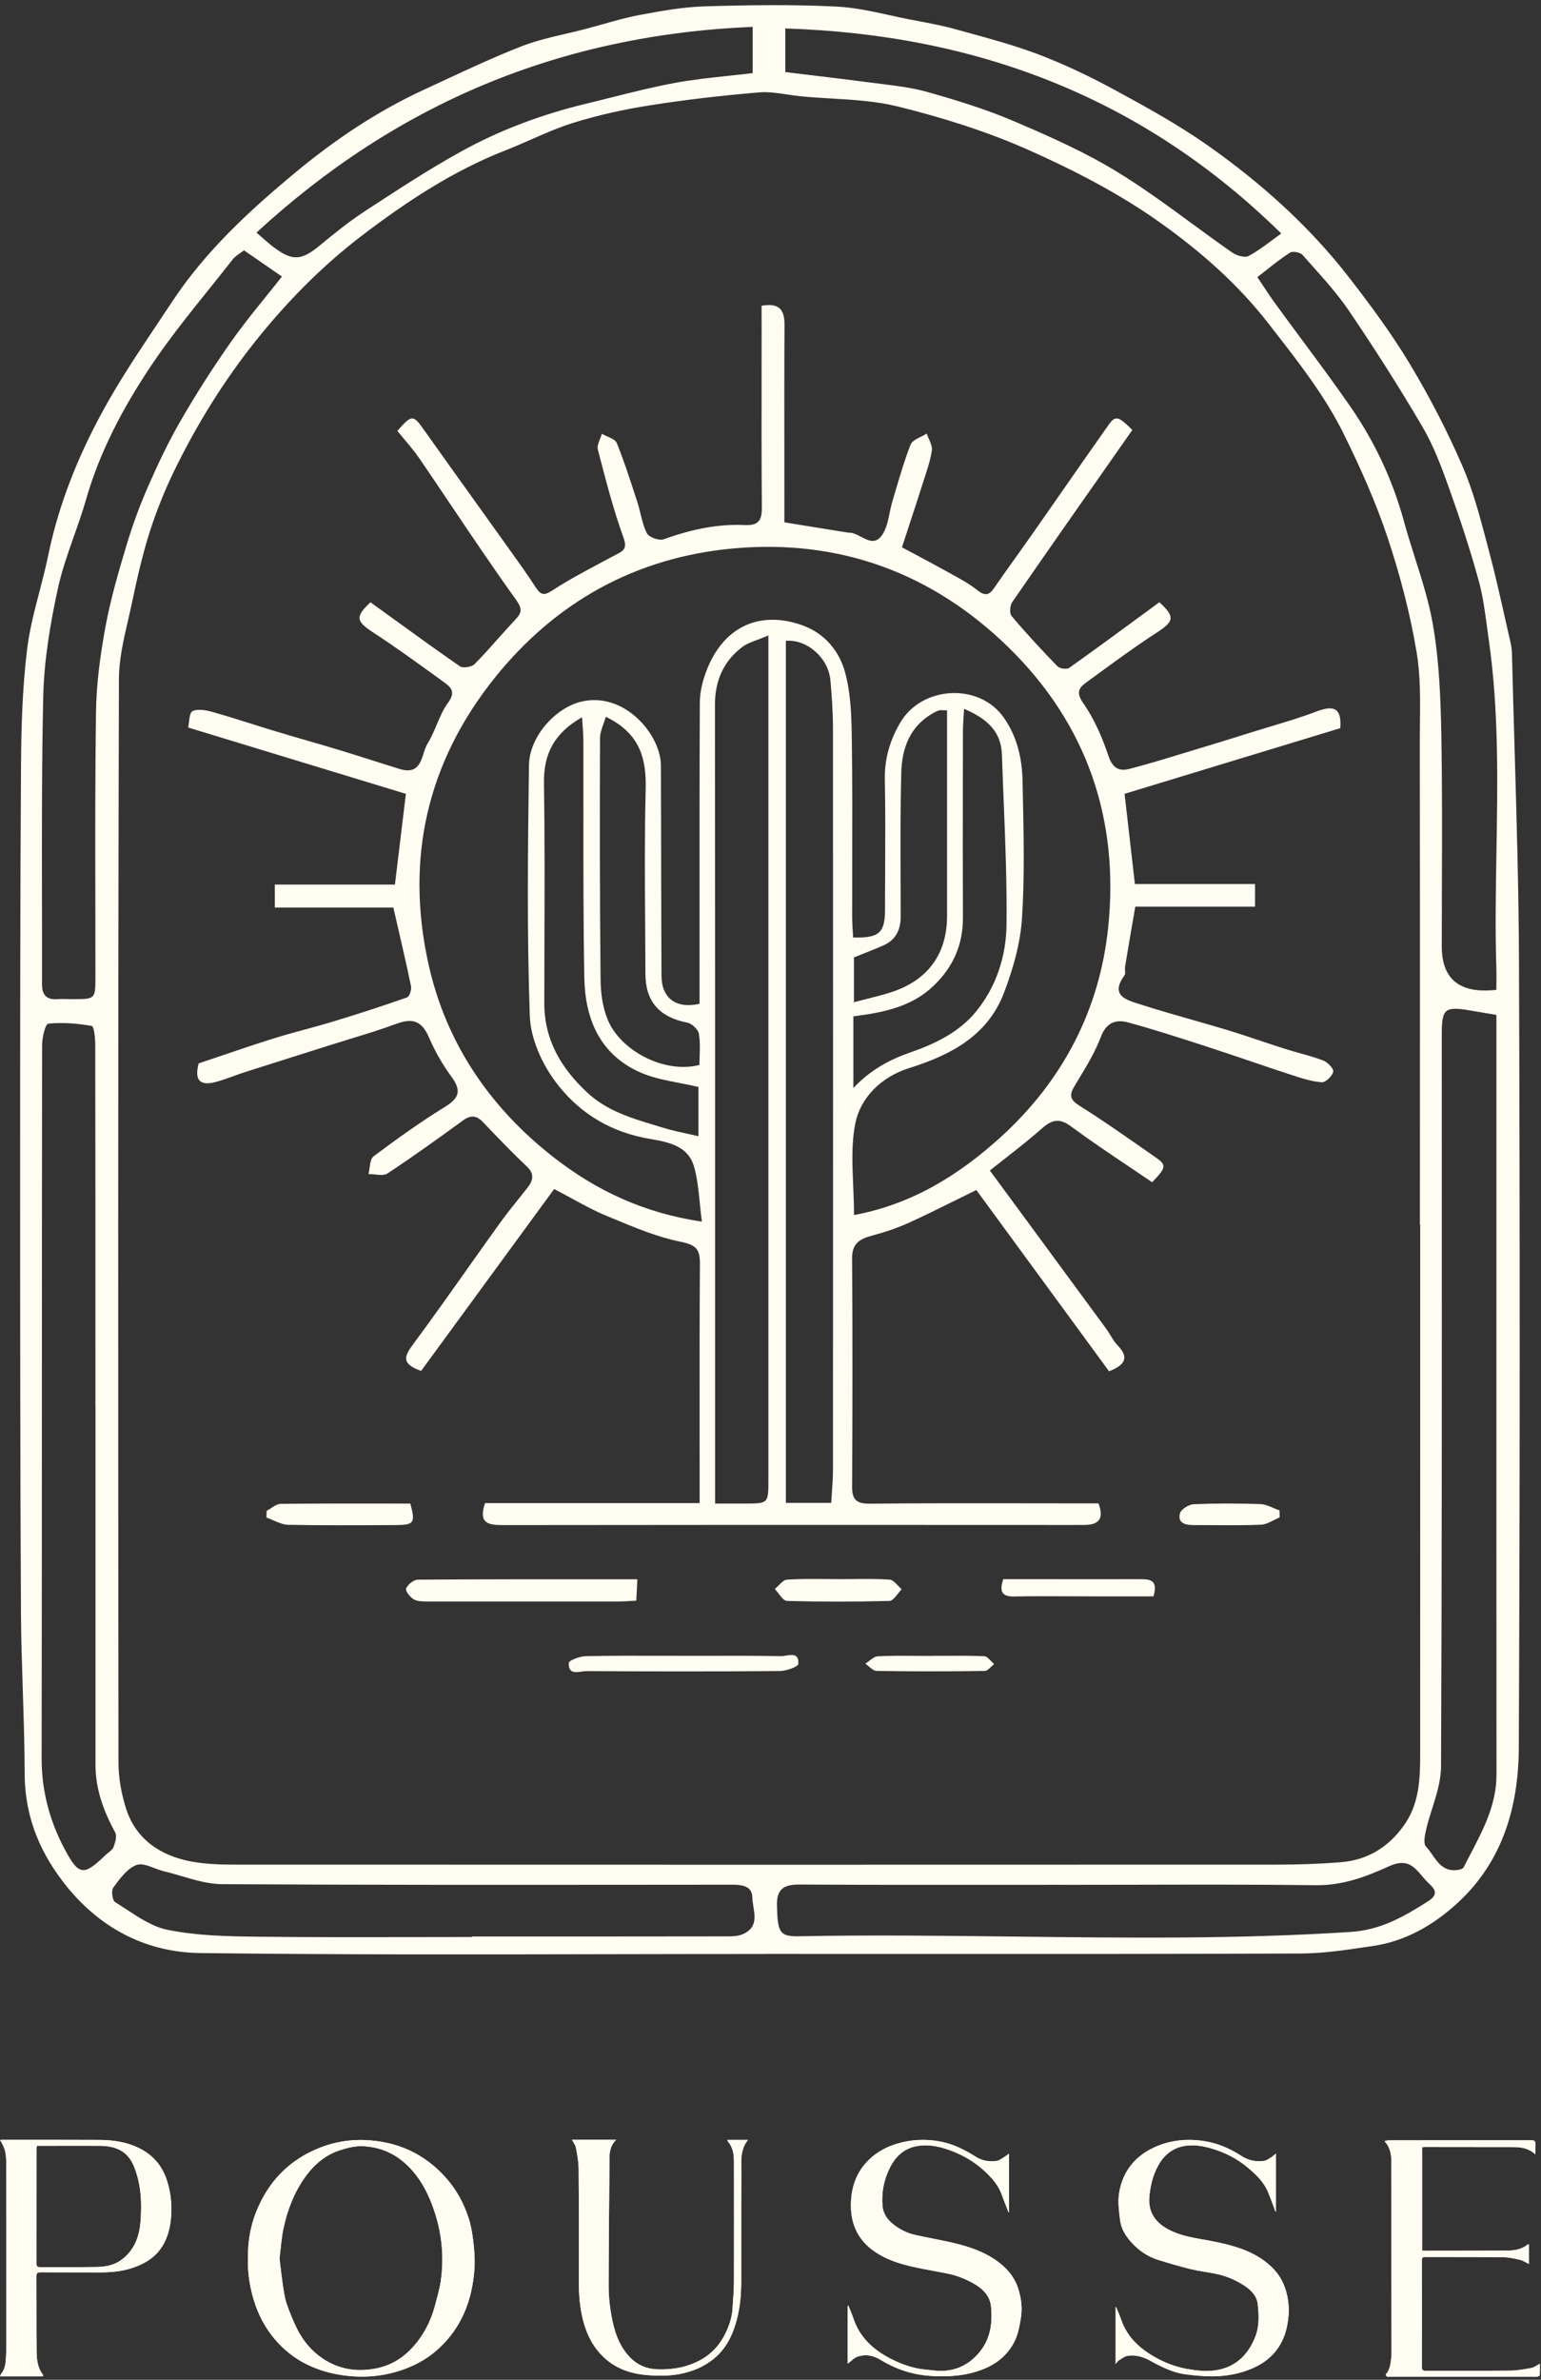 <svg width="46" height="71" viewBox="0 0 46 71" fill="none" xmlns="http://www.w3.org/2000/svg">
<rect x="0" y="0" width="46" height="71" fill="#333333" stroke="none"/>
<g clip-path="url(#clip0_412_1952)">
<path fill-rule="evenodd" clip-rule="evenodd" d="M22.889 58.296C21.341 58.296 19.793 58.299 18.245 58.302C14.155 58.311 10.064 58.319 5.974 58.268C4.299 58.246 2.882 57.475 1.842 56.089C1.121 55.128 0.74 54.106 0.736 52.91C0.734 52.089 0.707 51.267 0.681 50.446C0.655 49.652 0.629 48.857 0.625 48.063C0.602 43.683 0.601 39.3 0.601 34.918C0.601 30.891 0.601 26.863 0.627 22.834C0.635 21.674 0.669 20.507 0.811 19.358C0.882 18.78 1.03 18.213 1.179 17.645C1.272 17.286 1.366 16.927 1.44 16.564C1.755 15.038 2.334 13.603 3.078 12.246C3.563 11.359 4.128 10.514 4.692 9.671L4.692 9.671L4.692 9.671C4.841 9.448 4.99 9.226 5.137 9.002C6.13 7.499 7.442 6.285 8.822 5.143C9.99 4.174 11.247 3.327 12.635 2.686C12.817 2.602 12.998 2.518 13.18 2.433L13.18 2.433L13.18 2.433C13.966 2.067 14.752 1.701 15.558 1.385C15.982 1.219 16.431 1.114 16.88 1.01C17.078 0.963 17.277 0.917 17.472 0.866C17.641 0.821 17.809 0.774 17.977 0.727L17.977 0.727L17.977 0.727C18.34 0.624 18.703 0.521 19.073 0.451C19.717 0.33 20.371 0.21 21.024 0.19C22.338 0.15 23.658 0.131 24.97 0.196C25.5 0.222 26.026 0.338 26.552 0.453C26.767 0.5 26.981 0.547 27.196 0.589C27.261 0.601 27.326 0.613 27.391 0.625L27.391 0.625C27.77 0.697 28.15 0.768 28.522 0.872C28.643 0.905 28.764 0.939 28.885 0.972L28.885 0.972C29.595 1.166 30.307 1.361 30.991 1.62C31.78 1.921 32.549 2.287 33.29 2.691C34.239 3.207 35.193 3.732 36.073 4.353C37.645 5.462 39.075 6.741 40.256 8.26C40.906 9.096 41.541 9.953 42.084 10.857C42.674 11.839 43.205 12.865 43.66 13.915C43.965 14.62 44.165 15.374 44.363 16.12L44.363 16.121L44.363 16.121C44.388 16.213 44.412 16.305 44.436 16.396C44.618 17.075 44.772 17.759 44.926 18.443L44.926 18.444L44.927 18.445L44.927 18.446L44.927 18.446L44.927 18.447L44.927 18.448L44.927 18.449C44.983 18.693 45.038 18.938 45.094 19.183C45.12 19.297 45.131 19.415 45.134 19.534C45.157 20.463 45.184 21.392 45.211 22.321C45.273 24.439 45.335 26.557 45.343 28.676C45.372 36.497 45.372 44.316 45.338 52.135C45.33 53.88 44.867 55.53 43.504 56.779C42.794 57.429 41.967 57.912 40.986 58.057L40.794 58.085C40.142 58.182 39.485 58.279 38.83 58.282C34.744 58.298 30.657 58.297 26.569 58.295H26.569H26.569H26.569H26.569H26.569H26.569H26.569C25.343 58.295 24.116 58.294 22.89 58.294L22.889 58.296ZM42.394 36.537H42.385C42.385 35.227 42.385 33.916 42.386 32.606V32.606V32.606V32.606V32.606V32.606V32.605V32.605C42.387 29.112 42.388 25.619 42.382 22.127C42.382 21.945 42.384 21.761 42.386 21.578L42.386 21.577C42.394 20.863 42.403 20.147 42.286 19.454C42.092 18.294 41.789 17.142 41.416 16.024C41.065 14.975 40.608 13.952 40.117 12.959C39.567 11.84 38.801 10.855 38.033 9.869L37.861 9.648C36.938 8.459 35.811 7.479 34.61 6.627C33.4 5.768 32.047 5.072 30.681 4.465C29.437 3.914 28.113 3.501 26.787 3.174C26.15 3.018 25.485 2.978 24.82 2.939C24.518 2.921 24.216 2.903 23.917 2.874C23.778 2.861 23.639 2.84 23.5 2.819C23.216 2.776 22.933 2.733 22.654 2.757C21.564 2.849 20.473 2.973 19.393 3.144C18.618 3.265 17.844 3.436 17.097 3.67C16.671 3.803 16.261 3.984 15.85 4.164L15.85 4.164C15.596 4.276 15.341 4.387 15.083 4.488C13.513 5.103 12.127 6.021 10.801 7.031C9.628 7.926 8.6 8.968 7.675 10.117C6.696 11.336 5.88 12.652 5.199 14.049C4.913 14.638 4.668 15.249 4.469 15.87C4.256 16.54 4.098 17.23 3.953 17.92C3.914 18.108 3.87 18.296 3.827 18.485L3.827 18.485C3.689 19.077 3.552 19.671 3.55 20.264C3.521 31.034 3.526 41.804 3.537 52.573C3.537 53.041 3.623 53.526 3.768 53.971C4.064 54.883 4.799 55.365 5.704 55.536C6.227 55.634 6.775 55.632 7.316 55.63H7.316H7.316H7.317H7.317H7.318H7.318C7.393 55.63 7.469 55.63 7.544 55.63C17.729 55.634 27.912 55.634 38.095 55.63C38.743 55.63 39.395 55.61 40.04 55.556C40.829 55.49 41.446 55.106 41.905 54.465C42.373 53.812 42.393 53.064 42.393 52.311C42.395 48.368 42.395 44.425 42.394 40.481V40.481V40.48V40.48V40.48V40.48V40.479V40.479L42.394 36.537ZM44.668 30.279C44.392 30.233 44.143 30.191 43.895 30.148C43.12 30.019 43.038 30.088 43.038 30.872C43.038 32.327 43.038 33.783 43.039 35.238V35.238V35.238V35.238V35.239V35.239V35.239V35.239C43.041 41.061 43.042 46.883 43.016 52.705C43.014 53.122 42.884 53.537 42.753 53.953C42.684 54.17 42.616 54.387 42.566 54.605C42.529 54.764 42.484 55.006 42.567 55.092C42.637 55.165 42.697 55.252 42.758 55.339C42.933 55.589 43.111 55.843 43.509 55.79C43.574 55.781 43.666 55.756 43.691 55.71C43.757 55.578 43.826 55.447 43.895 55.316L43.895 55.315C44.283 54.573 44.671 53.831 44.671 52.95C44.668 47.68 44.668 42.411 44.669 37.141V37.141V37.14V37.14V37.139V37.139V37.139V37.138C44.669 35.03 44.669 32.922 44.669 30.814V30.278L44.668 30.279ZM2.85 41.98H2.848L2.848 40.177C2.848 37.172 2.849 34.168 2.843 31.163C2.843 30.969 2.806 30.619 2.739 30.609C2.312 30.533 1.869 30.498 1.44 30.54C1.355 30.547 1.257 30.952 1.257 31.174C1.252 34.425 1.252 37.677 1.251 40.928C1.25 44.77 1.249 48.613 1.243 52.456C1.241 53.42 1.476 54.307 1.92 55.149C2.348 55.959 2.493 55.981 3.148 55.346C3.174 55.32 3.205 55.296 3.236 55.272C3.3 55.221 3.363 55.17 3.388 55.106C3.441 54.972 3.496 54.78 3.438 54.67C3.092 54.034 2.85 53.378 2.85 52.648V41.981V41.98ZM44.668 29.42C44.668 29.456 44.668 29.493 44.668 29.531C43.581 29.654 43.038 29.222 43.038 28.235C43.038 27.639 43.04 27.042 43.042 26.445C43.047 24.954 43.052 23.462 43.026 21.97C43.005 20.854 42.964 19.723 42.772 18.627C42.656 17.959 42.449 17.306 42.241 16.653C42.126 16.29 42.011 15.927 41.911 15.562C41.576 14.334 41.044 13.194 40.323 12.15C39.847 11.462 39.348 10.789 38.849 10.117L38.849 10.117L38.849 10.116L38.848 10.116L38.848 10.115C38.583 9.757 38.317 9.4 38.055 9.039C37.929 8.867 37.812 8.689 37.69 8.503C37.639 8.426 37.587 8.348 37.533 8.268C37.62 8.201 37.706 8.133 37.792 8.066C38.024 7.882 38.256 7.7 38.503 7.539C38.584 7.485 38.812 7.527 38.881 7.605C38.965 7.7 39.049 7.794 39.134 7.889C39.532 8.334 39.933 8.781 40.266 9.27C41.036 10.404 41.774 11.562 42.467 12.743C42.802 13.315 43.036 13.949 43.26 14.576C43.584 15.483 43.888 16.401 44.142 17.331C44.266 17.784 44.328 18.255 44.391 18.724C44.408 18.85 44.425 18.976 44.443 19.101C44.741 21.198 44.706 23.303 44.67 25.408V25.408V25.409V25.409V25.409V25.409V25.409V25.409C44.65 26.578 44.63 27.747 44.668 28.915C44.671 29.046 44.67 29.177 44.669 29.314V29.314V29.314V29.314V29.315V29.315V29.315V29.315L44.668 29.42ZM7.174 7.548L7.174 7.548L7.174 7.548L7.174 7.548L7.174 7.548C7.212 7.522 7.249 7.496 7.284 7.469C7.629 7.708 7.956 7.934 8.331 8.192L8.332 8.193L8.333 8.193L8.416 8.251C8.258 8.452 8.098 8.65 7.939 8.847L7.939 8.847L7.939 8.847C7.577 9.296 7.217 9.741 6.889 10.208C6.357 10.966 5.857 11.747 5.394 12.548C5.023 13.188 4.705 13.863 4.409 14.541C4.16 15.107 3.949 15.693 3.771 16.285C3.532 17.085 3.296 17.892 3.146 18.711C2.993 19.549 2.876 20.404 2.865 21.253C2.839 23.136 2.842 25.02 2.846 26.904L2.846 26.904C2.847 27.648 2.849 28.391 2.848 29.135C2.848 29.808 2.847 29.808 2.18 29.809C2.129 29.809 2.078 29.808 2.027 29.807L2.027 29.807C1.924 29.805 1.822 29.802 1.72 29.809C1.391 29.834 1.254 29.686 1.254 29.367C1.256 28.509 1.254 27.649 1.253 26.791V26.791V26.79V26.79V26.79V26.79V26.79V26.79C1.25 24.786 1.246 22.781 1.291 20.778C1.315 19.703 1.497 18.622 1.726 17.567C1.84 17.036 2.023 16.52 2.205 16.003C2.333 15.641 2.461 15.279 2.566 14.912C2.975 13.482 3.665 12.18 4.481 10.955C5.022 10.142 5.637 9.377 6.253 8.611C6.484 8.323 6.715 8.036 6.942 7.746C7.003 7.666 7.09 7.606 7.174 7.548L7.174 7.548ZM29.787 56.233H29.787C27.815 56.234 25.842 56.236 23.871 56.224C23.401 56.223 23.181 56.35 23.193 56.853C23.213 57.644 23.264 57.778 23.849 57.767C25.986 57.726 28.123 57.751 30.261 57.776H30.261C33.613 57.816 36.965 57.855 40.316 57.638C41.226 57.58 41.922 57.173 42.635 56.719C42.891 56.554 42.89 56.409 42.677 56.215C42.596 56.142 42.526 56.059 42.455 55.976L42.455 55.976L42.455 55.976L42.455 55.976C42.408 55.921 42.361 55.865 42.311 55.813C42.05 55.536 41.809 55.52 41.428 55.694C40.76 55.998 40.068 56.254 39.287 56.244C37.487 56.222 35.687 56.226 33.888 56.23H33.887H33.887H33.887H33.887H33.887H33.887H33.886C33.177 56.232 32.468 56.233 31.759 56.233V56.232C31.102 56.232 30.444 56.232 29.787 56.233H29.787ZM14.086 57.787V57.774C16.631 57.774 19.177 57.774 21.722 57.77C21.872 57.77 22.034 57.764 22.167 57.707C22.594 57.526 22.54 57.192 22.489 56.877C22.474 56.784 22.459 56.692 22.457 56.606C22.449 56.238 22.103 56.227 21.794 56.229C20.979 56.229 20.163 56.23 19.347 56.231C15.106 56.234 10.865 56.238 6.624 56.213C6.224 56.21 5.824 56.092 5.424 55.974C5.245 55.922 5.067 55.869 4.889 55.827C4.798 55.805 4.703 55.769 4.608 55.733C4.413 55.659 4.221 55.586 4.075 55.641C3.805 55.742 3.59 56.033 3.403 56.286L3.384 56.312C3.316 56.403 3.353 56.696 3.436 56.748C3.549 56.818 3.662 56.892 3.776 56.966L3.776 56.966L3.776 56.966L3.776 56.966L3.776 56.967L3.776 56.967L3.777 56.967L3.777 56.967L3.777 56.967C4.168 57.224 4.565 57.485 4.995 57.573C5.867 57.752 6.781 57.769 7.678 57.78C9.211 57.798 10.745 57.795 12.279 57.792H12.279H12.28H12.28H12.28H12.28H12.281H12.281C12.883 57.79 13.484 57.789 14.086 57.789V57.787ZM22.466 0.801C16.739 1.041 11.855 3.073 7.656 6.94C7.726 6.999 7.789 7.055 7.849 7.108L7.849 7.108L7.849 7.108L7.849 7.108L7.849 7.108L7.849 7.108L7.849 7.108L7.85 7.108C7.97 7.213 8.076 7.307 8.191 7.391C8.743 7.798 9.006 7.769 9.554 7.316C9.983 6.962 10.42 6.61 10.884 6.306L11.041 6.203C11.934 5.621 12.828 5.037 13.761 4.522C14.935 3.872 16.194 3.407 17.506 3.091C17.753 3.032 18 2.97 18.246 2.908C18.869 2.752 19.491 2.596 20.121 2.478C20.648 2.38 21.181 2.323 21.724 2.264C21.97 2.238 22.217 2.212 22.468 2.181V0.801H22.466ZM38.246 6.966C34.11 2.903 29.151 1.031 23.442 0.849V2.15C23.72 2.184 23.995 2.217 24.269 2.25L24.269 2.25C24.847 2.319 25.416 2.387 25.984 2.463C26.095 2.478 26.206 2.491 26.317 2.505L26.317 2.505C26.777 2.562 27.237 2.619 27.677 2.743C28.552 2.988 29.428 3.259 30.26 3.613C31.32 4.065 32.387 4.537 33.366 5.138C34.134 5.609 34.862 6.143 35.591 6.677L35.591 6.677L35.591 6.677L35.591 6.677L35.591 6.677C35.984 6.965 36.377 7.253 36.777 7.531C36.908 7.622 37.154 7.699 37.268 7.639C37.515 7.508 37.742 7.339 37.975 7.165C38.064 7.099 38.154 7.032 38.246 6.966ZM22.725 9.124L22.733 9.123C22.733 9.325 22.733 9.525 22.735 9.725C22.735 10.175 22.734 10.626 22.734 11.077V11.078C22.732 12.43 22.731 13.783 22.742 15.135C22.745 15.515 22.65 15.685 22.231 15.665C21.396 15.625 20.598 15.807 19.814 16.088C19.678 16.138 19.373 16.03 19.311 15.91C19.217 15.728 19.168 15.525 19.118 15.321L19.118 15.321L19.118 15.321L19.118 15.321L19.118 15.321L19.118 15.321L19.118 15.321L19.118 15.321C19.09 15.206 19.062 15.09 19.025 14.978L18.953 14.757C18.785 14.24 18.616 13.722 18.411 13.218C18.375 13.13 18.253 13.076 18.131 13.022L18.131 13.022C18.073 12.996 18.015 12.971 17.966 12.942C17.952 12.992 17.932 13.043 17.912 13.094L17.912 13.094C17.866 13.207 17.822 13.319 17.846 13.413L17.882 13.552C18.1 14.389 18.319 15.231 18.613 16.044C18.732 16.37 18.598 16.439 18.413 16.535C18.391 16.546 18.368 16.558 18.345 16.57C18.198 16.65 18.051 16.728 17.904 16.806L17.904 16.806L17.904 16.806L17.904 16.806L17.904 16.806L17.904 16.806L17.904 16.806L17.904 16.806C17.431 17.058 16.957 17.31 16.511 17.601C16.258 17.766 16.157 17.773 15.998 17.532C15.755 17.158 15.495 16.794 15.234 16.431L15.234 16.431L15.234 16.431L15.234 16.431L15.234 16.431L15.234 16.431L15.234 16.431L15.234 16.431L15.191 16.37C14.854 15.899 14.517 15.428 14.179 14.957L14.179 14.957L14.179 14.957L14.179 14.957L14.179 14.957L14.179 14.957L14.179 14.957L14.178 14.956L14.178 14.956L14.178 14.955L14.178 14.955L14.178 14.955L14.177 14.955L14.177 14.954L14.177 14.954C13.677 14.257 13.177 13.56 12.681 12.86C12.331 12.364 12.303 12.355 11.861 12.856C11.931 12.942 12.002 13.027 12.075 13.113L12.075 13.113L12.075 13.113L12.075 13.113L12.075 13.113L12.075 13.113L12.075 13.113L12.075 13.113C12.231 13.299 12.389 13.488 12.527 13.689C12.847 14.156 13.163 14.627 13.479 15.097L13.48 15.097C14.113 16.037 14.745 16.977 15.407 17.898C15.62 18.194 15.555 18.302 15.365 18.505C15.2 18.681 15.039 18.862 14.877 19.043L14.877 19.043L14.877 19.043C14.645 19.304 14.412 19.566 14.166 19.814C14.079 19.899 13.822 19.943 13.731 19.88C13.052 19.411 12.384 18.927 11.719 18.445L11.719 18.445L11.718 18.445C11.499 18.286 11.28 18.127 11.06 17.969C10.591 18.403 10.63 18.539 11.154 18.879C11.786 19.29 12.395 19.732 13.005 20.173L13.005 20.173L13.005 20.173L13.005 20.173L13.26 20.358C13.473 20.51 13.604 20.653 13.376 20.963C13.232 21.159 13.135 21.388 13.038 21.618C12.957 21.809 12.876 22.001 12.767 22.175C12.715 22.259 12.68 22.366 12.645 22.475C12.545 22.784 12.441 23.104 11.912 22.937C11.687 22.867 11.463 22.796 11.239 22.725L11.239 22.725L11.239 22.725L11.238 22.725L11.238 22.724L11.238 22.724L11.238 22.724L11.238 22.724C10.868 22.607 10.499 22.49 10.128 22.377C9.795 22.275 9.461 22.179 9.127 22.082L9.127 22.082L9.127 22.082L9.127 22.082L9.126 22.082L9.126 22.082L9.126 22.082L9.126 22.082L9.126 22.082C8.821 21.993 8.516 21.905 8.212 21.813C7.968 21.74 7.725 21.663 7.482 21.586C7.108 21.469 6.735 21.351 6.358 21.245C6.162 21.189 5.914 21.14 5.749 21.215C5.676 21.249 5.658 21.401 5.641 21.542C5.635 21.601 5.628 21.659 5.617 21.705C7.834 22.38 9.964 23.028 12.116 23.684C12.003 24.61 11.898 25.477 11.789 26.39H8.203V27.076H11.742C11.792 27.294 11.841 27.507 11.889 27.716L11.89 27.718L11.89 27.718L11.89 27.719L11.89 27.719C12.026 28.308 12.154 28.865 12.269 29.424C12.29 29.528 12.223 29.732 12.15 29.757C11.415 30.016 10.676 30.255 9.932 30.481C9.658 30.564 9.381 30.64 9.104 30.715L9.104 30.715L9.103 30.715L9.103 30.715L9.103 30.715L9.103 30.715L9.103 30.715L9.103 30.715C8.792 30.799 8.481 30.884 8.174 30.98C7.67 31.137 7.17 31.306 6.661 31.479C6.42 31.561 6.177 31.643 5.931 31.725C5.804 32.201 5.945 32.401 6.406 32.289C6.593 32.243 6.775 32.176 6.957 32.11C7.074 32.067 7.191 32.025 7.309 31.987C7.817 31.825 8.325 31.664 8.833 31.504L8.834 31.504L8.835 31.503C9.189 31.392 9.543 31.28 9.896 31.168C10.085 31.108 10.274 31.05 10.464 30.992L10.464 30.992L10.464 30.992C10.924 30.851 11.385 30.71 11.835 30.544C12.338 30.358 12.599 30.473 12.808 30.957C12.985 31.368 13.213 31.765 13.479 32.127C13.771 32.528 13.72 32.753 13.291 33.017C12.551 33.473 11.844 33.98 11.151 34.499C11.07 34.56 11.052 34.699 11.033 34.839C11.024 34.904 11.015 34.97 11 35.027C11.06 35.027 11.126 35.034 11.191 35.04C11.333 35.055 11.474 35.069 11.565 35.011C12.332 34.504 13.079 33.968 13.822 33.427C14.047 33.264 14.218 33.272 14.41 33.47L14.549 33.615L14.549 33.615C14.931 34.014 15.314 34.413 15.717 34.792C15.957 35.017 15.921 35.209 15.75 35.429C15.656 35.55 15.561 35.668 15.465 35.787C15.275 36.025 15.084 36.263 14.907 36.511C14.587 36.955 14.271 37.402 13.954 37.849L13.954 37.85L13.954 37.85L13.953 37.85L13.953 37.851L13.953 37.852L13.952 37.852L13.952 37.853C13.419 38.605 12.887 39.357 12.338 40.097C12.079 40.447 11.951 40.683 12.571 40.9C13.154 40.104 13.741 39.301 14.331 38.495L14.365 38.449L14.377 38.432L14.381 38.427L14.387 38.419L14.393 38.41L14.394 38.409C15.109 37.432 15.827 36.451 16.542 35.474C16.723 35.568 16.896 35.662 17.064 35.753L17.064 35.753C17.417 35.946 17.747 36.126 18.093 36.269L18.275 36.344L18.3 36.355L18.301 36.355L18.302 36.355C18.959 36.63 19.626 36.907 20.317 37.047C20.787 37.14 20.896 37.278 20.893 37.706C20.881 39.349 20.883 40.992 20.884 42.635C20.885 43.183 20.885 43.731 20.885 44.279V44.844H14.479C14.277 45.439 14.561 45.5 14.998 45.5C18.957 45.494 22.917 45.495 26.878 45.495C28.01 45.495 29.142 45.496 30.274 45.496C30.507 45.496 30.741 45.496 30.974 45.496H30.974H30.975H30.975H30.975H30.975H30.975H30.976C31.442 45.497 31.908 45.498 32.374 45.496C32.799 45.493 32.963 45.311 32.791 44.852H32.175C31.64 44.852 31.104 44.851 30.569 44.85H30.569H30.569H30.568H30.568H30.568H30.568H30.568C29.036 44.848 27.504 44.846 25.973 44.861C25.573 44.866 25.434 44.75 25.436 44.354C25.448 42.08 25.45 39.803 25.436 37.529C25.434 37.102 25.664 36.962 26.026 36.865C26.402 36.765 26.78 36.64 27.136 36.478C27.588 36.273 28.033 36.052 28.5 35.821L28.501 35.821C28.71 35.717 28.923 35.611 29.144 35.503C29.773 36.362 30.407 37.228 31.041 38.093L31.043 38.095C31.733 39.038 32.423 39.98 33.106 40.912C33.671 40.692 33.659 40.447 33.355 40.131C33.273 40.046 33.211 39.943 33.149 39.84C33.107 39.771 33.066 39.703 33.018 39.639C32.374 38.761 31.729 37.885 31.051 36.964L31.05 36.962L31.05 36.962C30.57 36.31 30.073 35.635 29.548 34.921C29.7 34.8 29.853 34.68 30.008 34.559C30.378 34.269 30.753 33.975 31.109 33.661C31.41 33.398 31.631 33.353 31.976 33.609C32.538 34.024 33.118 34.414 33.697 34.802L33.697 34.802C33.93 34.958 34.162 35.114 34.392 35.271C34.817 34.832 34.827 34.758 34.505 34.535C34.338 34.419 34.172 34.304 34.007 34.188C33.42 33.779 32.833 33.369 32.226 32.99C31.927 32.803 31.915 32.668 32.08 32.394C32.119 32.328 32.158 32.263 32.198 32.198C32.444 31.791 32.693 31.381 32.859 30.941C33.023 30.504 33.307 30.405 33.676 30.504C34.401 30.701 35.115 30.931 35.83 31.162L35.83 31.162L35.831 31.162L35.831 31.162L35.831 31.162L35.831 31.162L35.831 31.162L35.831 31.162L36.005 31.219C36.447 31.362 36.887 31.511 37.326 31.66C37.728 31.796 38.13 31.933 38.534 32.064L38.54 32.066L38.54 32.066C38.839 32.164 39.145 32.265 39.454 32.289C39.568 32.298 39.77 32.104 39.798 31.973C39.818 31.884 39.631 31.692 39.498 31.639C39.272 31.552 39.038 31.487 38.804 31.422L38.804 31.422C38.658 31.381 38.511 31.34 38.367 31.294C38.117 31.215 37.868 31.132 37.618 31.049L37.618 31.049L37.618 31.049L37.618 31.049L37.618 31.048L37.618 31.048L37.618 31.048L37.617 31.048L37.617 31.048C37.285 30.937 36.952 30.826 36.616 30.724C36.267 30.619 35.917 30.519 35.566 30.419C35.059 30.274 34.552 30.13 34.051 29.968C34.025 29.96 33.998 29.951 33.972 29.943C33.589 29.823 33.141 29.682 33.568 29.096C33.593 29.062 33.588 29.009 33.584 28.955C33.581 28.918 33.578 28.881 33.583 28.848C33.666 28.345 33.752 27.841 33.844 27.311L33.889 27.051H37.464V26.375H33.878L33.771 25.443C33.704 24.851 33.638 24.272 33.569 23.683C34.467 23.41 35.359 23.139 36.247 22.869L36.248 22.868L36.249 22.868L36.249 22.868C37.507 22.485 38.757 22.105 40.008 21.725C40.053 21.148 39.84 21.02 39.304 21.225C38.866 21.392 38.415 21.528 37.965 21.663L37.965 21.663C37.795 21.714 37.625 21.765 37.456 21.818C36.791 22.026 36.126 22.232 35.459 22.432C35.356 22.463 35.252 22.495 35.149 22.526C34.67 22.672 34.191 22.817 33.707 22.941C33.386 23.022 33.202 22.899 33.083 22.538C32.901 21.992 32.66 21.443 32.331 20.971C32.117 20.66 32.203 20.524 32.422 20.364C32.534 20.282 32.645 20.201 32.757 20.119C33.336 19.696 33.915 19.272 34.517 18.882C35.047 18.54 35.088 18.406 34.608 17.967L34.175 18.286L34.174 18.286C33.426 18.836 32.675 19.387 31.916 19.926C31.843 19.977 31.634 19.948 31.567 19.88C31.095 19.393 30.633 18.896 30.198 18.38C30.129 18.299 30.147 18.063 30.218 17.961C31.213 16.518 32.221 15.081 33.226 13.649L33.226 13.648L33.801 12.828C33.386 12.414 33.296 12.389 33.095 12.672C32.621 13.342 32.152 14.015 31.683 14.689L31.683 14.689L31.683 14.689L31.683 14.689L31.683 14.689L31.683 14.689L31.683 14.689L31.683 14.69L31.682 14.69L31.682 14.691L31.681 14.691L31.681 14.692L31.68 14.693L31.68 14.693L31.68 14.693C31.393 15.106 31.106 15.518 30.817 15.93C30.663 16.15 30.507 16.368 30.351 16.587L30.351 16.587C30.127 16.899 29.903 17.211 29.687 17.528C29.527 17.764 29.403 17.792 29.165 17.601C28.94 17.421 28.681 17.28 28.424 17.139C28.366 17.107 28.308 17.075 28.25 17.043C27.932 16.866 27.61 16.694 27.296 16.527L27.296 16.527C27.17 16.46 27.046 16.394 26.924 16.329C26.986 16.137 27.047 15.953 27.107 15.772L27.109 15.764L27.109 15.764L27.109 15.764L27.109 15.763L27.109 15.763C27.271 15.269 27.423 14.808 27.569 14.347C27.587 14.291 27.605 14.235 27.623 14.179C27.702 13.936 27.782 13.69 27.816 13.439C27.831 13.33 27.779 13.211 27.727 13.093C27.704 13.04 27.681 12.988 27.663 12.936C27.611 12.97 27.55 13 27.489 13.03C27.355 13.097 27.222 13.163 27.182 13.265C27.009 13.704 26.875 14.159 26.741 14.612C26.706 14.729 26.672 14.845 26.637 14.961C26.604 15.072 26.58 15.188 26.556 15.304L26.556 15.305L26.556 15.305L26.556 15.305L26.556 15.305L26.556 15.305L26.556 15.305L26.556 15.305C26.509 15.532 26.463 15.759 26.345 15.942C26.149 16.248 25.926 16.132 25.703 16.015C25.602 15.962 25.5 15.909 25.401 15.896C25.384 15.894 25.367 15.893 25.35 15.892H25.35C25.333 15.891 25.315 15.89 25.299 15.888C24.973 15.836 24.646 15.783 24.313 15.729L24.312 15.729C24.02 15.681 23.722 15.633 23.414 15.583V14.996C23.414 14.525 23.413 14.053 23.413 13.581C23.412 12.283 23.41 10.985 23.418 9.688C23.42 9.237 23.256 9.027 22.733 9.123V9.121L22.725 9.124ZM29.889 33.909C28.645 35.042 27.241 35.926 25.493 36.25C25.493 35.95 25.48 35.655 25.468 35.367C25.44 34.719 25.414 34.102 25.533 33.512C25.691 32.728 26.327 32.12 27.137 31.867C28.386 31.476 29.479 30.898 29.965 29.631C30.24 28.915 30.46 28.145 30.508 27.388C30.586 26.173 30.559 24.949 30.533 23.729V23.729V23.729V23.729V23.729V23.729V23.729V23.728L30.533 23.727L30.533 23.725L30.533 23.723C30.53 23.58 30.527 23.438 30.524 23.295C30.51 22.631 30.365 21.987 29.971 21.419C29.238 20.359 27.517 20.458 26.873 21.559C26.569 22.079 26.401 22.631 26.413 23.25C26.431 24.181 26.426 25.111 26.422 26.043V26.043V26.043V26.043V26.043V26.043V26.043V26.043C26.42 26.409 26.418 26.776 26.418 27.142C26.418 27.829 26.243 27.991 25.467 27.969C25.464 27.912 25.46 27.854 25.456 27.795L25.456 27.795C25.447 27.647 25.438 27.496 25.438 27.345C25.437 26.81 25.438 26.274 25.439 25.739C25.442 24.521 25.444 23.304 25.428 22.087C25.419 21.419 25.404 20.732 25.235 20.091C25.064 19.432 24.622 18.887 23.923 18.645C22.634 18.198 21.555 18.731 21.071 20.059C20.966 20.345 20.89 20.661 20.89 20.963C20.88 23.174 20.881 25.386 20.882 27.597C20.882 28.2 20.882 28.803 20.882 29.406V29.948C20.181 30.105 19.749 29.782 19.746 29.11C19.74 27.804 19.738 26.498 19.735 25.192C19.733 24.409 19.732 23.625 19.729 22.842C19.726 21.912 18.638 20.632 17.36 20.931C16.577 21.114 15.801 21.979 15.79 22.831C15.756 25.325 15.727 27.82 15.815 30.311C15.838 30.975 16.166 31.713 16.573 32.261C17.207 33.118 18.087 33.712 19.209 33.942C19.28 33.956 19.354 33.969 19.43 33.983C19.952 34.077 20.541 34.182 20.72 34.813C20.815 35.148 20.85 35.498 20.888 35.878C20.906 36.061 20.925 36.25 20.952 36.447C19.204 36.187 17.789 35.51 16.542 34.539C14.626 33.05 13.312 31.12 12.789 28.756C12.096 25.623 12.746 22.743 14.771 20.219C16.585 17.96 18.977 16.628 21.887 16.363C25.067 16.073 27.836 17.1 30.101 19.31C32.456 21.61 33.418 24.465 33.078 27.686C32.821 30.125 31.728 32.232 29.889 33.909ZM21.345 44.858H22.239C22.935 44.856 22.937 44.856 22.937 44.157V18.958C22.818 19.009 22.71 19.05 22.611 19.087C22.421 19.159 22.265 19.218 22.14 19.315C21.585 19.746 21.341 20.322 21.342 21.031C21.348 27.031 21.348 33.032 21.347 39.032C21.347 40.746 21.347 42.46 21.347 44.174V44.856L21.345 44.858ZM24.812 44.837C24.819 44.727 24.826 44.621 24.833 44.517V44.517V44.517V44.517V44.517V44.517V44.517L24.833 44.517C24.849 44.289 24.865 44.072 24.865 43.855C24.868 36.492 24.869 29.127 24.865 21.762C24.865 21.276 24.832 20.787 24.789 20.301C24.729 19.628 24.093 19.067 23.459 19.118V44.837H24.812ZM17.374 21.399C16.542 21.873 16.225 22.494 16.238 23.358C16.262 24.916 16.257 26.475 16.252 28.034V28.034V28.035V28.035V28.035V28.035V28.035V28.035C16.25 28.667 16.248 29.298 16.248 29.93C16.248 31.012 16.736 31.852 17.519 32.586C18.104 33.134 18.822 33.351 19.546 33.57L19.546 33.57C19.623 33.593 19.699 33.616 19.776 33.64C20.008 33.712 20.248 33.765 20.496 33.819L20.497 33.819C20.612 33.844 20.729 33.87 20.848 33.898V32.429C20.655 32.383 20.463 32.346 20.273 32.309L20.273 32.309L20.273 32.309L20.273 32.309L20.273 32.309L20.273 32.309L20.273 32.309C19.865 32.229 19.471 32.153 19.113 31.995C17.905 31.463 17.466 30.395 17.443 29.181C17.412 27.56 17.414 25.938 17.415 24.316V24.316V24.316V24.316V24.316V24.316V24.316V24.316C17.416 23.579 17.416 22.841 17.414 22.104C17.414 21.967 17.404 21.829 17.393 21.672C17.387 21.587 17.381 21.497 17.375 21.399H17.374ZM28.761 21.426C28.767 21.342 28.773 21.251 28.778 21.148C29.479 21.444 29.885 21.834 29.908 22.512C29.923 22.979 29.942 23.445 29.961 23.911L29.961 23.911L29.961 23.911L29.961 23.912L29.961 23.912L29.961 23.912L29.961 23.912L29.961 23.912V23.912V23.912V23.912V23.912V23.912V23.912V23.912C30.01 25.139 30.06 26.365 30.045 27.592C30.034 28.52 29.746 29.429 29.138 30.176C28.634 30.794 27.921 31.139 27.182 31.396C26.546 31.616 25.985 31.919 25.474 32.46V30.322C26.378 30.207 27.213 30.039 27.869 29.41C28.452 28.852 28.747 28.185 28.744 27.378C28.738 25.987 28.74 24.597 28.742 23.207C28.743 22.743 28.744 22.28 28.744 21.816C28.744 21.694 28.752 21.571 28.761 21.426L28.761 21.426ZM18.084 21.385C18.063 21.458 18.038 21.529 18.013 21.598C17.962 21.744 17.912 21.884 17.911 22.024C17.903 24.43 17.903 26.837 17.928 29.244C17.932 29.639 17.991 30.057 18.139 30.418C18.516 31.34 19.819 32.041 20.879 31.773C20.879 31.687 20.882 31.599 20.885 31.511C20.892 31.289 20.9 31.062 20.862 30.843C20.841 30.713 20.655 30.536 20.516 30.51C19.684 30.347 19.268 29.882 19.266 29.049C19.265 28.528 19.262 28.008 19.258 27.487V27.487V27.487V27.487V27.487V27.487V27.487V27.487V27.487V27.487V27.487V27.487V27.487V27.487V27.487C19.249 26.173 19.241 24.858 19.274 23.546C19.297 22.623 19.102 21.878 18.082 21.383L18.084 21.385ZM28.27 21.192C28.218 21.192 28.178 21.191 28.146 21.19H28.146C28.094 21.188 28.064 21.186 28.035 21.194C27.972 21.212 27.912 21.243 27.855 21.276C27.154 21.668 26.922 22.334 26.904 23.053C26.875 24.139 26.879 25.226 26.884 26.313C26.885 26.656 26.887 26.999 26.887 27.342C26.887 27.746 26.737 28.051 26.351 28.215C26.172 28.293 25.989 28.365 25.794 28.443L25.793 28.443L25.793 28.443L25.791 28.444C25.695 28.482 25.595 28.521 25.491 28.564V29.9C25.621 29.866 25.744 29.835 25.862 29.805L25.862 29.805C26.127 29.739 26.366 29.679 26.6 29.603C27.696 29.249 28.268 28.462 28.27 27.334V23.196V21.192ZM19.011 47.408L19.015 47.318L19.025 47.114L19.024 47.116L18.068 47.116H18.068H18.068H18.067H18.067H18.066H18.066C16.173 47.115 14.323 47.115 12.474 47.128C12.351 47.128 12.176 47.27 12.122 47.39C12.091 47.456 12.239 47.652 12.351 47.715C12.466 47.78 12.627 47.78 12.772 47.78L12.791 47.78C14.681 47.781 16.573 47.781 18.462 47.78C18.57 47.78 18.678 47.773 18.796 47.766C18.859 47.762 18.924 47.758 18.994 47.755C19 47.636 19.006 47.527 19.011 47.408ZM20.395 49.401C20.646 49.401 20.898 49.401 21.15 49.4C21.869 49.398 22.588 49.396 23.307 49.411C23.352 49.412 23.405 49.403 23.46 49.394C23.644 49.363 23.851 49.329 23.831 49.64C23.826 49.726 23.474 49.853 23.281 49.854C21.356 49.871 19.431 49.868 17.506 49.856C17.465 49.856 17.416 49.863 17.366 49.87C17.178 49.898 16.965 49.929 16.978 49.615C16.982 49.537 17.304 49.414 17.482 49.411C18.218 49.395 18.956 49.397 19.694 49.399H19.694H19.694H19.694H19.694H19.694C19.927 49.399 20.16 49.4 20.393 49.4L20.395 49.401ZM25.479 47.11L25.479 47.11C25.345 47.111 25.212 47.113 25.078 47.113H25.076C24.936 47.113 24.796 47.111 24.655 47.11C24.269 47.106 23.882 47.103 23.497 47.127C23.409 47.131 23.325 47.216 23.241 47.301C23.203 47.339 23.166 47.376 23.128 47.407C23.167 47.447 23.205 47.496 23.243 47.546C23.325 47.653 23.407 47.76 23.492 47.763C24.511 47.79 25.532 47.79 26.55 47.763C26.636 47.76 26.718 47.655 26.801 47.55C26.839 47.501 26.878 47.452 26.916 47.413C26.878 47.382 26.841 47.342 26.803 47.303C26.723 47.218 26.642 47.133 26.555 47.127C26.197 47.102 25.839 47.106 25.479 47.11H25.479H25.479H25.479H25.479ZM7.957 45.077L7.959 45.076L7.954 45.275C8.022 45.299 8.09 45.329 8.157 45.358L8.158 45.358L8.158 45.358L8.158 45.358C8.306 45.423 8.455 45.488 8.604 45.491C9.626 45.511 10.647 45.506 11.668 45.5L11.831 45.499C12.361 45.496 12.402 45.431 12.249 44.858C11.964 44.858 11.678 44.858 11.392 44.857H11.392C10.389 44.856 9.382 44.855 8.374 44.867C8.279 44.869 8.185 44.932 8.091 44.995C8.047 45.024 8.003 45.053 7.959 45.076L7.959 45.075L7.957 45.077ZM32.54 47.626H34.432V47.627C34.576 47.139 34.33 47.114 34.043 47.114C33.44 47.115 32.838 47.115 32.236 47.115H32.235C31.934 47.114 31.634 47.114 31.333 47.114H29.948C29.809 47.524 29.945 47.638 30.291 47.63C30.822 47.619 31.352 47.622 31.883 47.624H31.883H31.884C32.102 47.625 32.321 47.626 32.54 47.626ZM38.2 45.271C38.14 45.295 38.08 45.325 38.019 45.356C37.892 45.42 37.766 45.484 37.637 45.489C37.172 45.508 36.706 45.505 36.24 45.502H36.24C36.04 45.501 35.84 45.5 35.641 45.5C35.397 45.5 35.15 45.453 35.221 45.155C35.25 45.034 35.483 44.884 35.63 44.878C36.294 44.849 36.961 44.85 37.624 44.873C37.756 44.879 37.885 44.934 38.015 44.99C38.075 45.016 38.135 45.042 38.196 45.063C38.196 45.132 38.197 45.202 38.2 45.271ZM28.203 49.4C28.066 49.401 27.93 49.401 27.793 49.401V49.403C27.65 49.403 27.507 49.402 27.364 49.401C26.977 49.398 26.591 49.395 26.206 49.414C26.119 49.417 26.034 49.483 25.949 49.549C25.91 49.579 25.871 49.61 25.831 49.634C25.867 49.658 25.903 49.689 25.939 49.72C26.015 49.785 26.091 49.85 26.168 49.851C27.244 49.868 28.319 49.867 29.394 49.851C29.459 49.85 29.523 49.789 29.586 49.727C29.616 49.698 29.646 49.669 29.676 49.646C29.645 49.62 29.614 49.588 29.583 49.555C29.516 49.485 29.45 49.415 29.38 49.412C28.988 49.395 28.596 49.397 28.203 49.4Z" fill="#FFFCF1"/>
<path d="M7.405 67.413C7.382 66.725 7.545 66.099 7.87 65.523C8.219 64.901 8.728 64.442 9.379 64.147C9.862 63.928 10.369 63.828 10.894 63.848C11.858 63.885 12.677 64.254 13.322 64.986C13.624 65.328 13.84 65.725 13.982 66.156C14.058 66.384 14.1 66.626 14.127 66.865C14.158 67.125 14.18 67.39 14.165 67.65C14.103 68.651 13.755 69.525 12.967 70.178C12.687 70.41 12.368 70.576 12.024 70.698C11.434 70.905 10.829 70.951 10.219 70.862C9.352 70.734 8.615 70.352 8.078 69.631C7.82 69.284 7.647 68.898 7.536 68.482C7.442 68.126 7.39 67.764 7.405 67.415V67.413ZM8.344 67.393C8.379 67.677 8.411 67.958 8.453 68.239C8.479 68.406 8.504 68.579 8.56 68.739C8.649 68.993 8.75 69.244 8.87 69.485C9.047 69.837 9.297 70.139 9.626 70.361C10.125 70.698 10.678 70.777 11.261 70.654C11.647 70.572 11.976 70.382 12.251 70.102C12.618 69.726 12.856 69.275 12.99 68.767C13.052 68.528 13.123 68.291 13.158 68.049C13.261 67.322 13.189 66.611 12.948 65.916C12.806 65.506 12.619 65.123 12.337 64.79C11.925 64.307 11.406 64.036 10.772 64.029C10.557 64.028 10.335 64.09 10.126 64.157C9.774 64.274 9.48 64.495 9.243 64.778C8.833 65.271 8.601 65.853 8.464 66.472C8.398 66.772 8.382 67.084 8.342 67.395L8.344 67.393Z" fill="#FFFCF1"/>
<path d="M25.303 70.519V68.796C25.303 68.796 25.317 68.791 25.323 68.788C25.374 68.913 25.431 69.036 25.473 69.164C25.661 69.734 26.065 70.1 26.578 70.367C26.918 70.542 27.274 70.667 27.659 70.699C27.811 70.712 27.964 70.738 28.117 70.735C28.566 70.723 28.933 70.539 29.227 70.19C29.57 69.783 29.631 69.304 29.582 68.807C29.549 68.479 29.319 68.266 29.04 68.114C28.796 67.98 28.541 67.878 28.267 67.827C28.037 67.784 27.808 67.739 27.578 67.696C27.047 67.594 26.522 67.471 26.072 67.148C25.57 66.787 25.375 66.284 25.403 65.68C25.423 65.254 25.553 64.865 25.837 64.542C26.084 64.26 26.393 64.075 26.752 63.963C27.185 63.829 27.62 63.809 28.058 63.889C28.449 63.96 28.799 64.138 29.134 64.35C29.326 64.47 29.54 64.5 29.759 64.468C29.833 64.457 29.901 64.399 29.969 64.359C30.017 64.331 30.06 64.296 30.12 64.252V65.996C30.12 65.996 30.11 65.999 30.105 66.001C30.04 65.833 29.971 65.668 29.912 65.498C29.807 65.197 29.605 64.969 29.375 64.759C29.055 64.468 28.686 64.262 28.28 64.125C27.99 64.026 27.686 63.974 27.384 64.025C27.007 64.088 26.741 64.32 26.569 64.662C26.385 65.026 26.308 65.412 26.343 65.816C26.362 66.025 26.47 66.196 26.63 66.332C26.842 66.51 27.084 66.629 27.354 66.687C27.665 66.754 27.976 66.811 28.287 66.877C28.759 66.98 29.221 67.109 29.636 67.371C29.991 67.595 30.273 67.887 30.398 68.292C30.485 68.57 30.523 68.859 30.473 69.161C30.432 69.403 30.392 69.638 30.283 69.857C30.077 70.264 29.745 70.53 29.33 70.69C28.833 70.883 28.316 70.918 27.785 70.884C27.239 70.849 26.742 70.684 26.275 70.398C26.058 70.264 25.808 70.224 25.559 70.325C25.496 70.351 25.447 70.407 25.391 70.45C25.368 70.468 25.345 70.485 25.3 70.521L25.303 70.519Z" fill="#FFFCF1"/>
<path d="M38.089 64.248V65.982C38.089 65.982 38.078 65.982 38.074 65.982C38 65.785 37.93 65.586 37.848 65.392C37.722 65.089 37.489 64.872 37.245 64.667C36.919 64.393 36.55 64.209 36.143 64.092C35.883 64.018 35.621 63.981 35.36 64.023C35.017 64.079 34.758 64.283 34.587 64.584C34.418 64.876 34.34 65.201 34.309 65.535C34.269 65.977 34.471 66.288 34.847 66.498C35.116 66.647 35.409 66.723 35.71 66.778C36.027 66.837 36.345 66.888 36.655 66.969C37.164 67.103 37.645 67.303 38.021 67.698C38.234 67.921 38.359 68.188 38.424 68.491C38.493 68.813 38.48 69.132 38.409 69.446C38.281 70.013 37.936 70.413 37.411 70.646C36.891 70.877 36.34 70.93 35.78 70.878C35.544 70.857 35.3 70.838 35.076 70.767C34.823 70.687 34.579 70.566 34.346 70.436C34.127 70.314 33.9 70.245 33.656 70.285C33.563 70.301 33.478 70.373 33.392 70.425C33.364 70.442 33.346 70.476 33.301 70.527V68.83C33.301 68.83 33.312 68.83 33.316 68.828C33.369 68.956 33.426 69.084 33.471 69.215C33.653 69.734 34.025 70.071 34.489 70.331C34.792 70.501 35.11 70.619 35.445 70.678C35.704 70.723 35.976 70.755 36.235 70.724C36.843 70.65 37.246 70.29 37.47 69.72C37.597 69.397 37.581 69.059 37.543 68.73C37.513 68.475 37.316 68.297 37.107 68.166C36.845 68.001 36.558 67.886 36.251 67.829C36.007 67.782 35.761 67.75 35.52 67.692C35.204 67.613 34.889 67.521 34.577 67.424C34.273 67.33 34.014 67.157 33.795 66.923C33.609 66.724 33.466 66.499 33.434 66.225C33.404 65.973 33.367 65.713 33.401 65.465C33.488 64.855 33.815 64.391 34.366 64.109C34.835 63.869 35.337 63.801 35.862 63.866C36.295 63.92 36.686 64.08 37.05 64.317C37.26 64.454 37.493 64.507 37.739 64.468C37.816 64.456 37.888 64.396 37.959 64.354C38.001 64.328 38.035 64.293 38.089 64.248Z" fill="#FFFCF1"/>
<path d="M1.29 70.898H0.003C0.014 70.869 0.019 70.844 0.032 70.827C0.13 70.704 0.164 70.558 0.174 70.405C0.185 70.25 0.19 70.094 0.19 69.939C0.19 68.175 0.19 66.412 0.187 64.647C0.187 64.424 0.191 64.197 0.083 63.991C0.06 63.945 0.032 63.901 0 63.847C0.034 63.844 0.054 63.84 0.076 63.84C1.042 63.84 2.008 63.84 2.975 63.844C3.283 63.846 3.59 63.88 3.884 63.978C4.43 64.16 4.818 64.51 4.992 65.08C5.099 65.425 5.134 65.777 5.108 66.133C5.08 66.504 4.983 66.859 4.744 67.156C4.543 67.405 4.273 67.549 3.978 67.653C3.629 67.776 3.268 67.798 2.902 67.795C2.339 67.792 1.775 67.795 1.21 67.792C1.115 67.792 1.087 67.818 1.087 67.913C1.091 68.654 1.085 69.395 1.093 70.136C1.096 70.387 1.116 70.639 1.284 70.85C1.289 70.858 1.287 70.872 1.29 70.9V70.898ZM1.099 64.017C1.094 64.06 1.09 64.089 1.09 64.117C1.09 65.255 1.09 66.393 1.088 67.531C1.088 67.612 1.113 67.639 1.193 67.639C1.749 67.636 2.306 67.642 2.862 67.635C3.126 67.63 3.387 67.593 3.612 67.43C4.006 67.148 4.159 66.735 4.194 66.279C4.237 65.74 4.216 65.201 4.02 64.685C3.933 64.456 3.805 64.262 3.58 64.145C3.391 64.048 3.186 64.02 2.981 64.019C2.388 64.014 1.797 64.019 1.204 64.019H1.098L1.099 64.017Z" fill="#FFFCF1"/>
<path d="M41.33 63.876C41.386 63.866 41.423 63.855 41.46 63.855C42.878 63.855 44.297 63.855 45.715 63.854C45.803 63.854 45.839 63.88 45.833 63.973C45.827 64.065 45.831 64.157 45.831 64.273C45.632 64.09 45.408 64.056 45.174 64.056C44.294 64.056 43.414 64.054 42.534 64.053C42.509 64.053 42.485 64.057 42.452 64.06V67.144C42.485 67.147 42.516 67.151 42.547 67.151C43.358 67.151 44.169 67.148 44.981 67.145C45.203 67.145 45.418 67.113 45.6 66.965C45.608 66.959 45.62 66.959 45.638 66.954V67.544C45.546 67.499 45.459 67.439 45.365 67.418C45.2 67.379 45.03 67.344 44.862 67.342C44.09 67.333 43.318 67.339 42.547 67.335C42.463 67.335 42.443 67.362 42.443 67.441C42.445 68.499 42.445 69.559 42.443 70.617C42.443 70.7 42.468 70.731 42.554 70.731C43.398 70.728 44.241 70.734 45.086 70.726C45.294 70.725 45.506 70.686 45.712 70.647C45.797 70.632 45.873 70.569 45.967 70.52C45.967 70.627 45.97 70.743 45.964 70.859C45.964 70.876 45.925 70.895 45.902 70.903C45.876 70.911 45.845 70.906 45.816 70.906H41.484C41.455 70.906 41.423 70.914 41.4 70.902C41.383 70.892 41.362 70.843 41.37 70.835C41.494 70.694 41.512 70.518 41.529 70.344C41.54 70.241 41.538 70.135 41.538 70.03C41.537 68.172 41.535 66.315 41.531 64.458C41.531 64.256 41.491 64.059 41.33 63.877V63.876Z" fill="#FFFCF1"/>
<path d="M17.069 63.839C17.5 63.839 17.935 63.839 18.392 63.839C18.229 63.999 18.193 64.185 18.193 64.385C18.185 65.667 18.17 66.948 18.168 68.229C18.168 68.511 18.199 68.796 18.249 69.073C18.331 69.532 18.466 69.974 18.801 70.326C19.024 70.558 19.303 70.677 19.618 70.688C20.07 70.704 20.507 70.629 20.908 70.41C21.254 70.222 21.506 69.937 21.671 69.582C21.776 69.357 21.853 69.121 21.867 68.87C21.881 68.608 21.909 68.347 21.909 68.085C21.912 66.885 21.909 65.685 21.909 64.485C21.909 64.267 21.878 64.059 21.726 63.888C21.72 63.88 21.72 63.868 21.714 63.843C21.918 63.843 22.115 63.843 22.327 63.843C22.081 64.147 22.131 64.505 22.129 64.849C22.122 65.915 22.129 66.98 22.126 68.046C22.126 68.44 22.094 68.833 21.992 69.214C21.872 69.663 21.677 70.071 21.305 70.373C21.06 70.572 20.785 70.703 20.479 70.784C20.09 70.889 19.698 70.891 19.308 70.858C18.823 70.818 18.372 70.663 18.011 70.316C17.753 70.07 17.579 69.77 17.465 69.428C17.319 68.986 17.278 68.533 17.279 68.071C17.281 66.951 17.282 65.83 17.273 64.71C17.272 64.496 17.23 64.281 17.191 64.07C17.176 63.989 17.114 63.917 17.071 63.835L17.069 63.839Z" fill="#FFFCF1"/>
<path d="M7.405 67.413C7.382 66.725 7.545 66.099 7.87 65.523C8.219 64.901 8.728 64.442 9.379 64.147C9.862 63.928 10.369 63.828 10.894 63.848C11.858 63.885 12.677 64.254 13.322 64.986C13.624 65.328 13.84 65.725 13.982 66.156C14.058 66.384 14.1 66.626 14.127 66.865C14.158 67.125 14.18 67.39 14.165 67.65C14.103 68.651 13.755 69.525 12.967 70.178C12.687 70.41 12.368 70.576 12.024 70.698C11.434 70.905 10.829 70.951 10.219 70.862C9.352 70.734 8.615 70.352 8.078 69.631C7.82 69.284 7.647 68.898 7.536 68.482C7.442 68.126 7.39 67.764 7.405 67.415V67.413ZM8.344 67.393C8.379 67.677 8.411 67.958 8.453 68.239C8.479 68.406 8.504 68.579 8.56 68.739C8.649 68.993 8.75 69.244 8.87 69.485C9.047 69.837 9.297 70.139 9.626 70.361C10.125 70.698 10.678 70.777 11.261 70.654C11.647 70.572 11.976 70.382 12.251 70.102C12.618 69.726 12.856 69.275 12.99 68.767C13.052 68.528 13.123 68.291 13.158 68.049C13.261 67.322 13.189 66.611 12.948 65.916C12.806 65.506 12.619 65.123 12.337 64.79C11.925 64.307 11.406 64.036 10.772 64.029C10.557 64.028 10.335 64.09 10.126 64.157C9.774 64.274 9.48 64.495 9.243 64.778C8.833 65.271 8.601 65.853 8.464 66.472C8.398 66.772 8.382 67.084 8.342 67.395L8.344 67.393Z" fill="#FFFCF1"/>
<path d="M25.303 70.519V68.796C25.303 68.796 25.317 68.791 25.323 68.788C25.374 68.913 25.431 69.036 25.473 69.164C25.661 69.734 26.065 70.1 26.578 70.367C26.918 70.542 27.274 70.667 27.659 70.699C27.811 70.712 27.964 70.738 28.117 70.735C28.566 70.723 28.933 70.539 29.227 70.19C29.57 69.783 29.631 69.304 29.582 68.807C29.549 68.479 29.319 68.266 29.04 68.114C28.796 67.98 28.541 67.878 28.267 67.827C28.037 67.784 27.808 67.739 27.578 67.696C27.047 67.594 26.522 67.471 26.072 67.148C25.57 66.787 25.375 66.284 25.403 65.68C25.423 65.254 25.553 64.865 25.837 64.542C26.084 64.26 26.393 64.075 26.752 63.963C27.185 63.829 27.62 63.809 28.058 63.889C28.449 63.96 28.799 64.138 29.134 64.35C29.326 64.47 29.54 64.5 29.759 64.468C29.833 64.457 29.901 64.399 29.969 64.359C30.017 64.331 30.06 64.296 30.12 64.252V65.996C30.12 65.996 30.11 65.999 30.105 66.001C30.04 65.833 29.971 65.668 29.912 65.498C29.807 65.197 29.605 64.969 29.375 64.759C29.055 64.468 28.686 64.262 28.28 64.125C27.99 64.026 27.686 63.974 27.384 64.025C27.007 64.088 26.741 64.32 26.569 64.662C26.385 65.026 26.308 65.412 26.343 65.816C26.362 66.025 26.47 66.196 26.63 66.332C26.842 66.51 27.084 66.629 27.354 66.687C27.665 66.754 27.976 66.811 28.287 66.877C28.759 66.98 29.221 67.109 29.636 67.371C29.991 67.595 30.273 67.887 30.398 68.292C30.485 68.57 30.523 68.859 30.473 69.161C30.432 69.403 30.392 69.638 30.283 69.857C30.077 70.264 29.745 70.53 29.33 70.69C28.833 70.883 28.316 70.918 27.785 70.884C27.239 70.849 26.742 70.684 26.275 70.398C26.058 70.264 25.808 70.224 25.559 70.325C25.496 70.351 25.447 70.407 25.391 70.45C25.368 70.468 25.345 70.485 25.3 70.521L25.303 70.519Z" fill="#FFFCF1"/>
<path d="M38.089 64.248V65.982C38.089 65.982 38.078 65.982 38.074 65.982C38 65.785 37.93 65.586 37.848 65.392C37.722 65.089 37.489 64.872 37.245 64.667C36.919 64.393 36.55 64.209 36.143 64.092C35.883 64.018 35.621 63.981 35.36 64.023C35.017 64.079 34.758 64.283 34.587 64.584C34.418 64.876 34.34 65.201 34.309 65.535C34.269 65.977 34.471 66.288 34.847 66.498C35.116 66.647 35.409 66.723 35.71 66.778C36.027 66.837 36.345 66.888 36.655 66.969C37.164 67.103 37.645 67.303 38.021 67.698C38.234 67.921 38.359 68.188 38.424 68.491C38.493 68.813 38.48 69.132 38.409 69.446C38.281 70.013 37.936 70.413 37.411 70.646C36.891 70.877 36.34 70.93 35.78 70.878C35.544 70.857 35.3 70.838 35.076 70.767C34.823 70.687 34.579 70.566 34.346 70.436C34.127 70.314 33.9 70.245 33.656 70.285C33.563 70.301 33.478 70.373 33.392 70.425C33.364 70.442 33.346 70.476 33.301 70.527V68.83C33.301 68.83 33.312 68.83 33.316 68.828C33.369 68.956 33.426 69.084 33.471 69.215C33.653 69.734 34.025 70.071 34.489 70.331C34.792 70.501 35.11 70.619 35.445 70.678C35.704 70.723 35.976 70.755 36.235 70.724C36.843 70.65 37.246 70.29 37.47 69.72C37.597 69.397 37.581 69.059 37.543 68.73C37.513 68.475 37.316 68.297 37.107 68.166C36.845 68.001 36.558 67.886 36.251 67.829C36.007 67.782 35.761 67.75 35.52 67.692C35.204 67.613 34.889 67.521 34.577 67.424C34.273 67.33 34.014 67.157 33.795 66.923C33.609 66.724 33.466 66.499 33.434 66.225C33.404 65.973 33.367 65.713 33.401 65.465C33.488 64.855 33.815 64.391 34.366 64.109C34.835 63.869 35.337 63.801 35.862 63.866C36.295 63.92 36.686 64.08 37.05 64.317C37.26 64.454 37.493 64.507 37.739 64.468C37.816 64.456 37.888 64.396 37.959 64.354C38.001 64.328 38.035 64.293 38.089 64.248Z" fill="#FFFCF1"/>
<path d="M1.29 70.898H0.003C0.014 70.869 0.019 70.844 0.032 70.827C0.13 70.704 0.164 70.558 0.174 70.405C0.185 70.25 0.19 70.094 0.19 69.939C0.19 68.175 0.19 66.412 0.187 64.647C0.187 64.424 0.191 64.197 0.083 63.991C0.06 63.945 0.032 63.901 0 63.847C0.034 63.844 0.054 63.84 0.076 63.84C1.042 63.84 2.008 63.84 2.975 63.844C3.283 63.846 3.59 63.88 3.884 63.978C4.43 64.16 4.818 64.51 4.992 65.08C5.099 65.425 5.134 65.777 5.108 66.133C5.08 66.504 4.983 66.859 4.744 67.156C4.543 67.405 4.273 67.549 3.978 67.653C3.629 67.776 3.268 67.798 2.902 67.795C2.339 67.792 1.775 67.795 1.21 67.792C1.115 67.792 1.087 67.818 1.087 67.913C1.091 68.654 1.085 69.395 1.093 70.136C1.096 70.387 1.116 70.639 1.284 70.85C1.289 70.858 1.287 70.872 1.29 70.9V70.898ZM1.099 64.017C1.094 64.06 1.09 64.089 1.09 64.117C1.09 65.255 1.09 66.393 1.088 67.531C1.088 67.612 1.113 67.639 1.193 67.639C1.749 67.636 2.306 67.642 2.862 67.635C3.126 67.63 3.387 67.593 3.612 67.43C4.006 67.148 4.159 66.735 4.194 66.279C4.237 65.74 4.216 65.201 4.02 64.685C3.933 64.456 3.805 64.262 3.58 64.145C3.391 64.048 3.186 64.02 2.981 64.019C2.388 64.014 1.797 64.019 1.204 64.019H1.098L1.099 64.017Z" fill="#FFFCF1"/>
<path d="M41.33 63.876C41.386 63.866 41.423 63.855 41.46 63.855C42.878 63.855 44.297 63.855 45.715 63.854C45.803 63.854 45.839 63.88 45.833 63.973C45.827 64.065 45.831 64.157 45.831 64.273C45.632 64.09 45.408 64.056 45.174 64.056C44.294 64.056 43.414 64.054 42.534 64.053C42.509 64.053 42.485 64.057 42.452 64.06V67.144C42.485 67.147 42.516 67.151 42.547 67.151C43.358 67.151 44.169 67.148 44.981 67.145C45.203 67.145 45.418 67.113 45.6 66.965C45.608 66.959 45.62 66.959 45.638 66.954V67.544C45.546 67.499 45.459 67.439 45.365 67.418C45.2 67.379 45.03 67.344 44.862 67.342C44.09 67.333 43.318 67.339 42.547 67.335C42.463 67.335 42.443 67.362 42.443 67.441C42.445 68.499 42.445 69.559 42.443 70.617C42.443 70.7 42.468 70.731 42.554 70.731C43.398 70.728 44.241 70.734 45.086 70.726C45.294 70.725 45.506 70.686 45.712 70.647C45.797 70.632 45.873 70.569 45.967 70.52C45.967 70.627 45.97 70.743 45.964 70.859C45.964 70.876 45.925 70.895 45.902 70.903C45.876 70.911 45.845 70.906 45.816 70.906H41.484C41.455 70.906 41.423 70.914 41.4 70.902C41.383 70.892 41.362 70.843 41.37 70.835C41.494 70.694 41.512 70.518 41.529 70.344C41.54 70.241 41.538 70.135 41.538 70.03C41.537 68.172 41.535 66.315 41.531 64.458C41.531 64.256 41.491 64.059 41.33 63.877V63.876Z" fill="#FFFCF1"/>
<path d="M17.069 63.839C17.5 63.839 17.935 63.839 18.392 63.839C18.229 63.999 18.193 64.185 18.193 64.385C18.185 65.667 18.17 66.948 18.168 68.229C18.168 68.511 18.199 68.796 18.249 69.073C18.331 69.532 18.466 69.974 18.801 70.326C19.024 70.558 19.303 70.677 19.618 70.688C20.07 70.704 20.507 70.629 20.908 70.41C21.254 70.222 21.506 69.937 21.671 69.582C21.776 69.357 21.853 69.121 21.867 68.87C21.881 68.608 21.909 68.347 21.909 68.085C21.912 66.885 21.909 65.685 21.909 64.485C21.909 64.267 21.878 64.059 21.726 63.888C21.72 63.88 21.72 63.868 21.714 63.843C21.918 63.843 22.115 63.843 22.327 63.843C22.081 64.147 22.131 64.505 22.129 64.849C22.122 65.915 22.129 66.98 22.126 68.046C22.126 68.44 22.094 68.833 21.992 69.214C21.872 69.663 21.677 70.071 21.305 70.373C21.06 70.572 20.785 70.703 20.479 70.784C20.09 70.889 19.698 70.891 19.308 70.858C18.823 70.818 18.372 70.663 18.011 70.316C17.753 70.07 17.579 69.77 17.465 69.428C17.319 68.986 17.278 68.533 17.279 68.071C17.281 66.951 17.282 65.83 17.273 64.71C17.272 64.496 17.23 64.281 17.191 64.07C17.176 63.989 17.114 63.917 17.071 63.835L17.069 63.839Z" fill="#FFFCF1"/>
</g>
<defs>
<clipPath id="clip0_412_1952">
<rect width="46" height="71" fill="white"/>
</clipPath>
</defs>
</svg>
